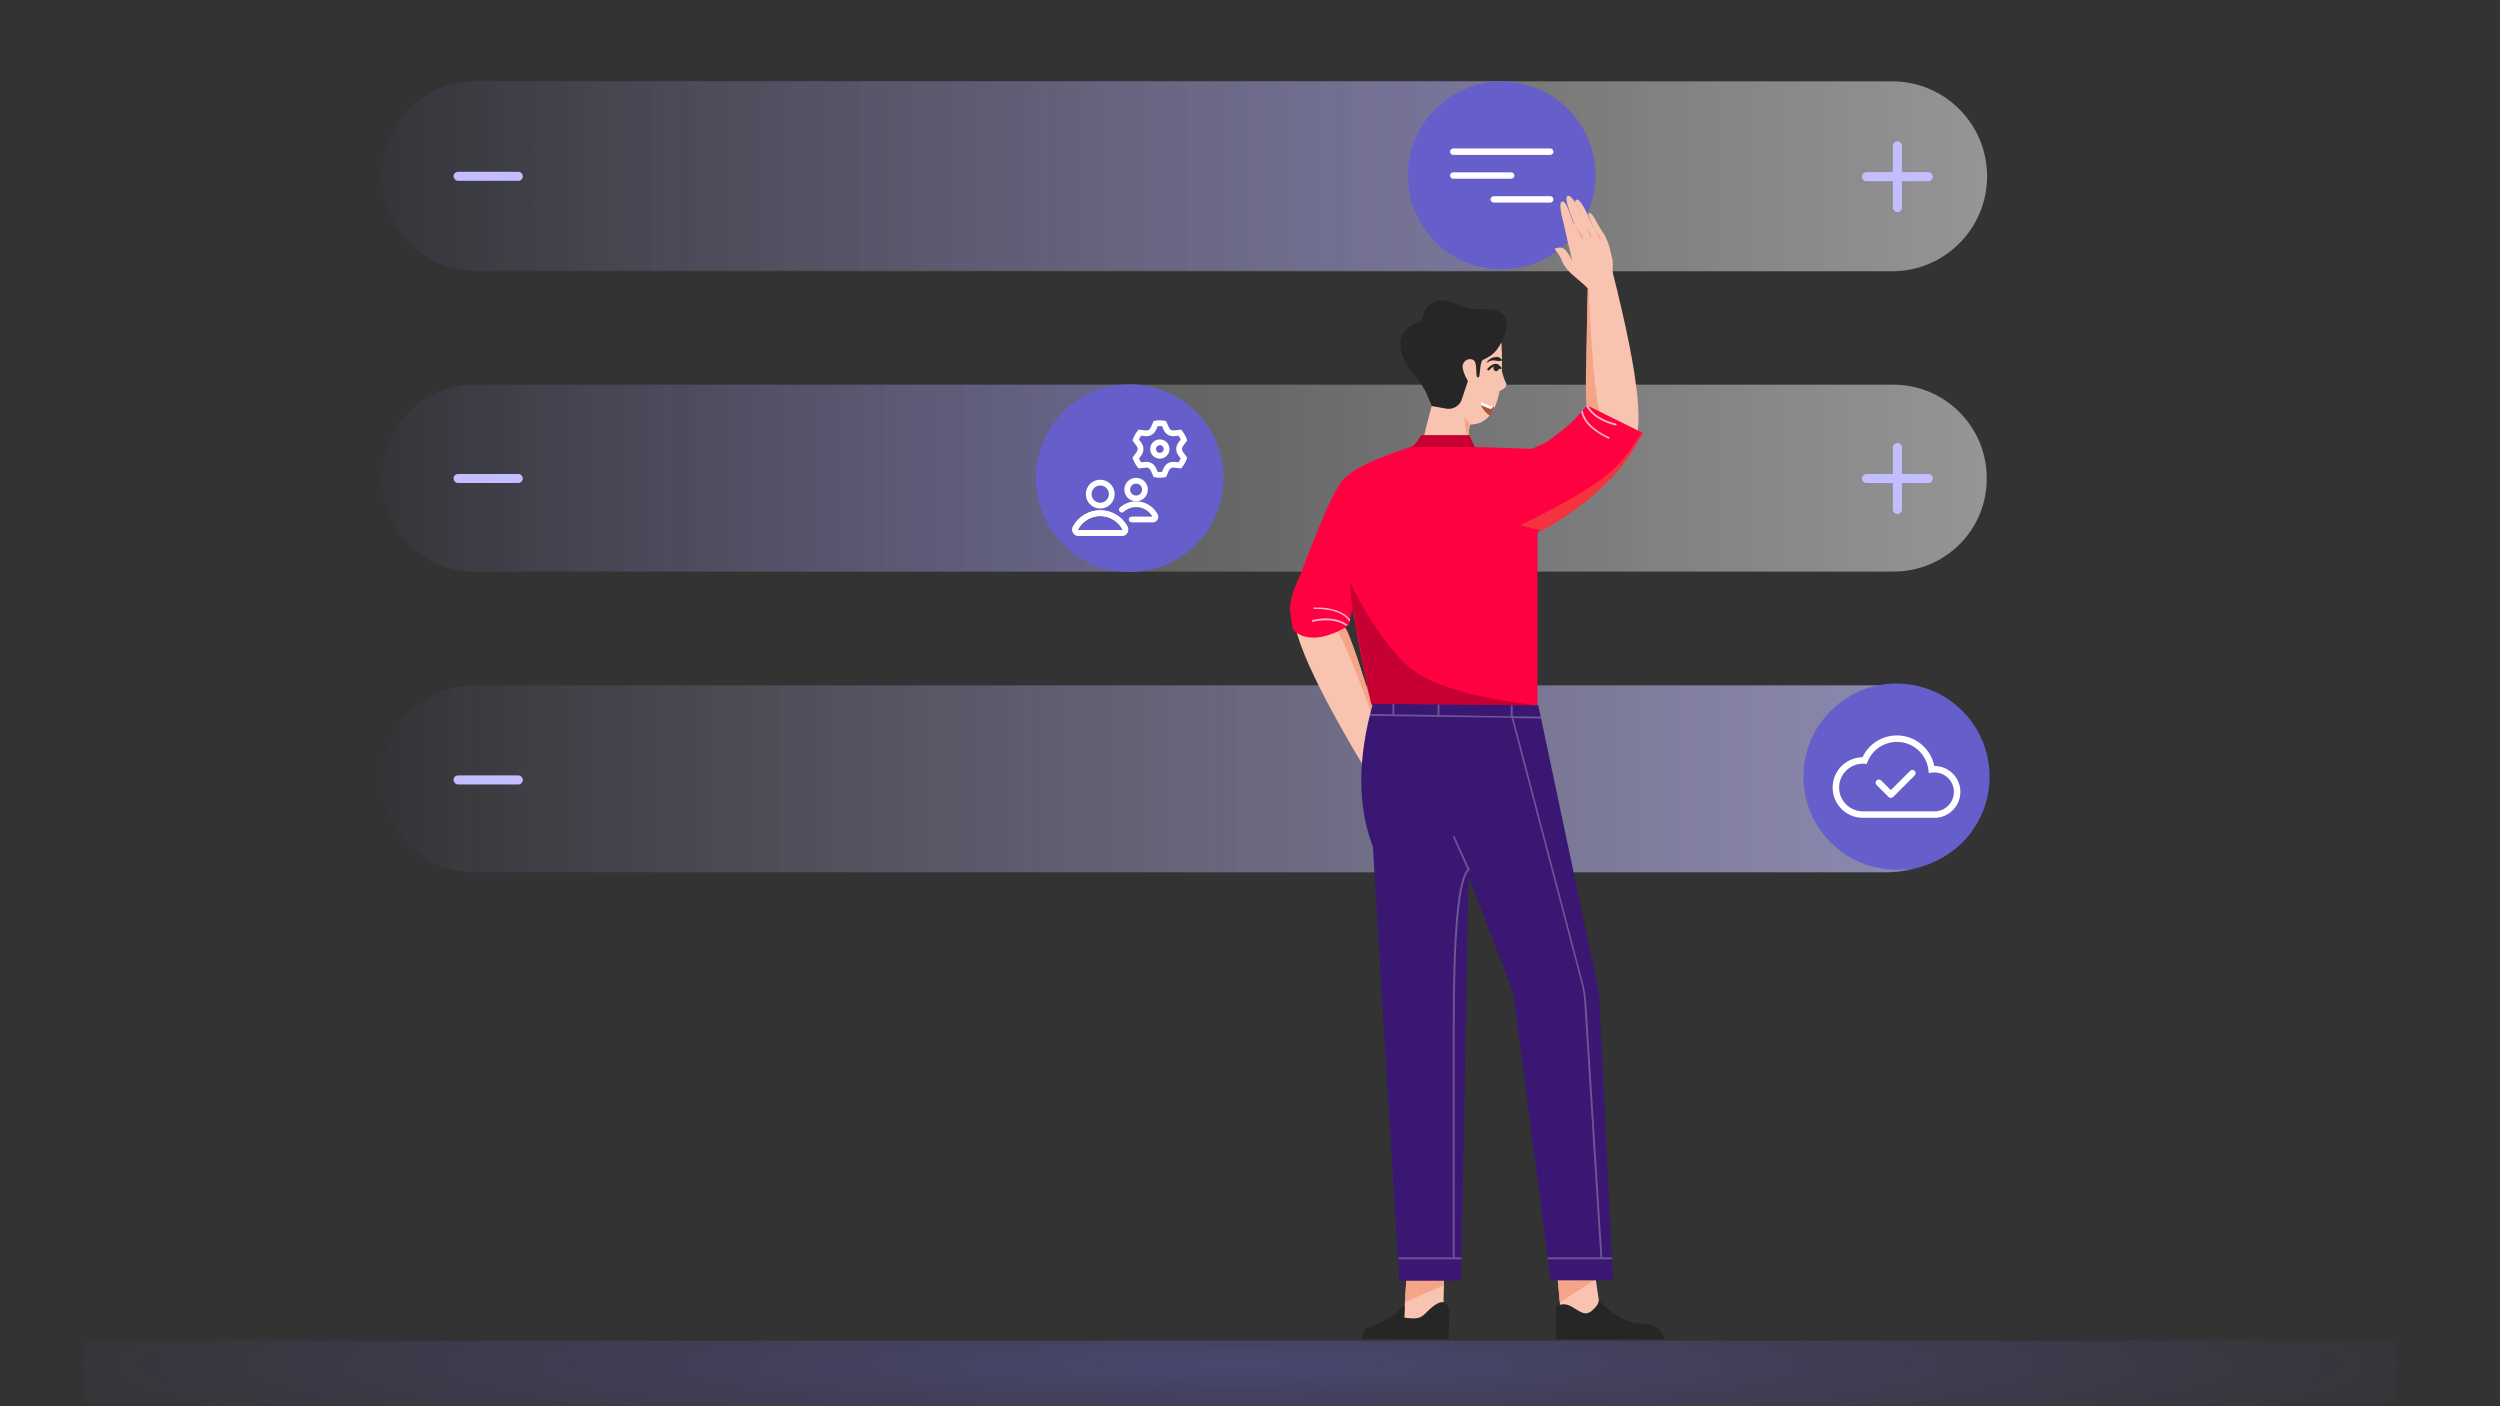 <?xml version="1.0" encoding="UTF-8"?> <svg xmlns="http://www.w3.org/2000/svg" xmlns:xlink="http://www.w3.org/1999/xlink" id="Ebene_1" data-name="Ebene 1" viewBox="0 0 1920 1080"><rect x="0" y="0" width="1920" height="1080" fill="#333333" stroke="none"/><defs><style> .cls-1 { fill: url(#Unbenannter_Verlauf_6); } .cls-1, .cls-2, .cls-3, .cls-4, .cls-5, .cls-6, .cls-7, .cls-8 { isolation: isolate; } .cls-1, .cls-4, .cls-5 { fill-opacity: .8; opacity: .6; } .cls-2 { fill: #c3beff; } .cls-9, .cls-10 { fill: #f5a487; } .cls-9, .cls-11, .cls-12, .cls-13, .cls-14, .cls-15 { fill-rule: evenodd; } .cls-16 { fill: #f5333f; } .cls-3 { fill: url(#Unbenannter_Verlauf_21); } .cls-3, .cls-6, .cls-7, .cls-8 { opacity: .3; } .cls-17 { fill: #fff; } .cls-18 { fill: #b24f38; } .cls-19, .cls-13 { fill: #262626; } .cls-11, .cls-20 { fill: #f9c4af; } .cls-4 { fill: url(#Unbenannter_Verlauf_6-3); } .cls-5 { fill: url(#Unbenannter_Verlauf_6-2); } .cls-12, .cls-21 { fill: #c60032; } .cls-22 { fill: #665ecb; } .cls-6 { fill: url(#Unbenannter_Verlauf_31); } .cls-23 { fill: #6f5597; } .cls-7 { fill: url(#Unbenannter_Verlauf_39); } .cls-14 { fill: #3a1772; } .cls-8 { fill: url(#Unbenannter_Verlauf_19); } .cls-15 { fill: #ff0040; } .cls-24 { fill: #ffb2c6; } </style><linearGradient id="Unbenannter_Verlauf_6" data-name="Unbenannter Verlauf 6" x1="293.3" y1="-1948.32" x2="1526.1" y2="-1948.32" gradientTransform="translate(0 -1812.92) scale(1 -1)" gradientUnits="userSpaceOnUse"><stop offset="0" stop-color="#fff" stop-opacity="0"></stop><stop offset=".02" stop-color="#fff" stop-opacity=".02"></stop><stop offset="1" stop-color="#fff"></stop></linearGradient><linearGradient id="Unbenannter_Verlauf_19" data-name="Unbenannter Verlauf 19" x1="293.01" y1="-1947.75" x2="1223.07" y2="-1947.75" gradientTransform="translate(0 -1812.92) scale(1 -1)" gradientUnits="userSpaceOnUse"><stop offset="0" stop-color="#8075ff" stop-opacity=".1"></stop><stop offset="1" stop-color="#8075ff"></stop></linearGradient><linearGradient id="Unbenannter_Verlauf_6-2" data-name="Unbenannter Verlauf 6" x1="293.01" y1="-2411.06" x2="1520.31" y2="-2411.06" xlink:href="#Unbenannter_Verlauf_6"></linearGradient><linearGradient id="Unbenannter_Verlauf_31" data-name="Unbenannter Verlauf 31" x1="293.01" y1="-2411.06" x2="1524.07" y2="-2411.06" gradientTransform="translate(0 -1812.92) scale(1 -1)" gradientUnits="userSpaceOnUse"><stop offset="0" stop-color="#665ecb" stop-opacity=".1"></stop><stop offset="1" stop-color="#8075ff"></stop></linearGradient><linearGradient id="Unbenannter_Verlauf_6-3" data-name="Unbenannter Verlauf 6" x1="293" y1="-2180.13" x2="1525.81" y2="-2180.13" xlink:href="#Unbenannter_Verlauf_6"></linearGradient><linearGradient id="Unbenannter_Verlauf_21" data-name="Unbenannter Verlauf 21" x1="293" y1="-2180.13" x2="934.88" y2="-2180.13" gradientTransform="translate(0 -1812.92) scale(1 -1)" gradientUnits="userSpaceOnUse"><stop offset="0" stop-color="#8075ff" stop-opacity=".1"></stop><stop offset="1" stop-color="#8075ff"></stop></linearGradient><radialGradient id="Unbenannter_Verlauf_39" data-name="Unbenannter Verlauf 39" cx="20.55" cy="-17697.79" fx="20.55" fy="-17697.79" r="242.82" gradientTransform="translate(865.23 -4969.08) scale(4.23 -.34)" gradientUnits="userSpaceOnUse"><stop offset="0" stop-color="#8075ff"></stop><stop offset=".99" stop-color="#8075ff" stop-opacity="0"></stop></radialGradient></defs><path class="cls-1" d="M1453.17,208.33H366.22c-40.23,0-72.93-32.7-72.93-72.93,0-40.23,32.7-72.93,72.93-72.93h1086.95c40.23,0,72.93,32.7,72.93,72.93,0,40.23-32.7,72.93-72.93,72.93Z"></path><path class="cls-8" d="M1151.53,207.46H364.55c-39.33,0-71.54-32.41-71.54-72.64,0-39.94,31.92-72.64,71.54-72.64h786.98c39.33,0,71.54,32.41,71.54,72.64-.13,40.06-32.08,72.51-71.54,72.64h0Z"></path><path class="cls-5" d="M1448.54,669.9H364.78c-39.64,0-71.77-32.13-71.77-71.77,0-39.64,32.13-71.77,71.77-71.77h1083.76c39.64,0,71.77,32.13,71.77,71.77,0,39.64-32.13,71.77-71.77,71.77Z"></path><path class="cls-6" d="M1452.3,669.9H364.78c-39.64,0-71.77-32.13-71.77-71.77,0-39.64,32.13-71.77,71.77-71.77h1087.52c39.64,0,71.77,32.13,71.77,71.77,0,39.64-32.13,71.77-71.77,71.77Z"></path><circle class="cls-22" cx="1456.53" cy="596.46" r="71.48"></circle><path class="cls-4" d="M1454.33,438.97H364.78c-39.64,0-71.77-32.12-71.78-71.76,0-39.64,32.12-71.77,71.76-71.78h.02s1089.26,0,1089.26,0c39.64,0,71.77,32.13,71.77,71.77.29,39.65-31.83,71.77-71.48,71.77Z"></path><path class="cls-3" d="M863.1,438.97h-498.33c-39.64,0-71.77-32.12-71.78-71.76,0-39.64,32.12-71.77,71.76-71.78h.02s498.33,0,498.33,0c39.64,0,71.77,32.12,71.78,71.76,0,39.64-32.12,71.77-71.76,71.78h-.02Z"></path><circle class="cls-22" cx="867.64" cy="367.2" r="72.06"></circle><circle class="cls-22" cx="1153.32" cy="134.81" r="72.06" transform="translate(-5.04 54.01) rotate(-2.68)"></circle><g id="man-03-standing-pointing"><g id="arm"><path class="cls-11" d="M1064.72,580.63c10.97,15.54-16.44,12.59-15.34,11.52l-1.94-3.27c-44.1-73.65-61-115.5-51.22-126,6.8-7.12,36.69,25.12,37.77,24.68,2.08-1.79,13.25,28.97,30.73,93.07h0Z"></path><path class="cls-9" d="M1032.63,481.86c-.29.12-2.6-.2-9.55-5.82,0,1.56.67,3.18,2.08,5.09,7.06,10.56,20.52,43.84,39.56,99.49-17.48-64.1-30.15-100.16-32.12-98.77h.03Z"></path></g><g id="shirt"><path class="cls-15" d="M1074.3,352.82c13.89,1.45,16.21,9.26,16.21,9.26l-39.94,79.58c-2.6,4.34-10.71,21.13-12.15,26.05,0,0-2.03,11.86-2.6,12.44s-26.62,18.23-42.25,4.05c-1.16-1.16-2.89-15.63-2.89-15.63,0-10.13,4.34-18.81,8.39-28.07,0,0,23.44-64.53,33.28-72.93,9.55-8.97,25.18-16.5,41.96-14.76Z"></path><path class="cls-24" d="M1034.65,479.57c-6.66-4.63-15.63-5.79-26.62-3.47-.29,0-.58.29-.58.87,0,.29.29.58.87.58,10.42-2.32,19.1-1.16,25.18,2.89h.87c.58,0,.29-.87.29-.87h0ZM1008.61,466.84c0,.58.29.87.58.87,13.6-.29,22.57,2.89,27.2,9.55l.58-1.45c-5.21-6.37-14.47-9.55-27.78-9.26-.29,0-.58,0-.58.29Z"></path></g><g id="heat"><path class="cls-13" d="M1147.29,273.31c6.08-10.13,14.76-24.31,6.37-32.12-8.68-7.81-19.68.58-35.88-7.81-16.21-8.39-25.47,4.05-25.47,13.02-16.21,4.92-20.84,15.05-13.31,31.25,2.32,5.21,11,13.6,15.92,23.15,4.63,9.55,6.66,19.68,13.6,17.65,2.03-.58,7.52-2.89,13.6-6.08,12.73-7.52,22.28-34.15,25.18-39.07h0Z"></path><path class="cls-11" d="M1153.07,262.91c2.6,41.96-5.5,63.09-23.73,63.09-2.03,3.76-1.45,11.86,1.16,24.02,3.76,17.36-8.68,24.89-17.07,24.02-8.1-.87-21.41-17.94-21.41-29.52,0-3.47,2.6-14.47,7.52-32.7l11.29,2.03c5.21.87,10.42-2.32,11.86-7.23l4.63-13.89c-3.47-6.37-4.63-10.71-3.76-13.02,1.45-3.47,4.63-4.63,7.52-3.47,4.34,1.74,1.45,12.73,3.76,13.6,2.32.87,1.16-7.81,3.18-12.44.58-1.45,2.6-1.45,6.95-4.34,3.18-2.32,5.79-5.5,8.1-10.13Z"></path><path class="cls-9" d="M1129.63,325.99c-1.74-1.45-3.18-3.47-4.92-5.5.29,7.81,1.45,13.89,3.47,18.52-.58-6.08-.58-10.42.87-13.02h.58Z"></path></g><g id="shirt-2" data-name="shirt"><path class="cls-15" d="M1181.09,542.37l-127.91-1.16c-4.34-18.52-9.26-44.57-15.63-79,0,0-6.95-87.68-2.03-95.5,7.23-11.86,48.62-22.86,50.35-24.6,1.16-1.16,3.18-3.76,5.79-7.81h36.75s4.05,8.97,4.05,8.97l44.28,1.45c5.21-.29,4.05,56.43,4.05,56.43v141.22h.29Z"></path><path class="cls-12" d="M1132.53,343.28l-4.05-8.97h-36.75c-2.6,4.05-4.66,6.59-5.82,7.74-.29.29-.92.61-2.66,1.19,0,0,49.28.04,49.28.04Z"></path><path class="cls-21" d="M1087.61,516.32c-15.63-10.71-32.7-33.57-50.93-68.87.58,7.81.87,13.02,1.16,14.47l.58,2.32.58,3.18c.29,2.03.58,3.76,1.16,5.5v.29s.87,5.21.87,5.21v.87c.29,1.74.58,3.18.87,4.63,0,.29,0,.58.29.87l.87,4.34c0,.29,0,.58.29,1.16l.87,4.05c0,.29.29.87.29,1.16.29,1.16.58,2.6.58,3.76,0,.58.29.87.29,1.45.29,1.16.58,2.32.58,3.47,0,.58.29.87.29,1.45.29,1.16.29,2.32.58,3.18,0,.58.29,1.16.29,1.45.29,1.16.29,2.03.58,3.18,0,.58.29,1.16.29,1.74.29.87.29,2.03.58,2.89,0,.58.29,1.16.29,1.74.29.87.29,1.74.58,2.6,0,.58.29,1.16.29,1.74.29.87.29,1.45.58,2.32,0,.58.29,1.16.29,1.74.29.58.29,1.45.58,2.03,0,.58.29,1.16.29,2.03,0,.58.29,1.16.29,1.74.29.58.29,1.45.58,2.03,0,.58.29,1.16.29,1.45.29.87.29,1.74.58,2.6,0,.29,0,.58.29.58l42.54.29,85.08.87c-45.72-5.5-76.98-14.18-93.47-25.47h0Z"></path></g><g id="arm-2" data-name="arm"><path class="cls-11" d="M1219.63,211.57c-6.08-18.14,19.39-7.52,17.91-6.66l.87,3.73c21.04,82.94,25.58,128.23,13.08,135.14-8.57,5.04-29.81-34.44-30.91-34-2.14.87-2.52-31.75-.98-98.22h.03Z"></path><path class="cls-9" d="M1219.23,312.48c.29-.09,5.64,4.02,10.5,11.39.38-1.39.26-3.21-.61-5.35-3.96-12.15-7.12-47.69-9.41-106.7-1.65,66.21-2.75,101.26-.49,100.66Z"></path></g><g id="shirt-3" data-name="shirt"><path class="cls-15" d="M1124.37,367.87l63.09-28.07c4.05-2.89,16.78-12.44,20.26-16.21l11.29-12.15,42.83,21.13-10.13,15.34c-4.63,9.26-11.29,15.92-18.81,22.57l-61.06,45.14,3.76,7.23-51.22-54.98h0Z"></path><path class="cls-16" d="M1260.67,332.27c-17.07,28.94-30.96,40.23-93.18,71.19l16.5,4.05c1.74-.29,12.44-7.23,17.65-10.42,24.31-16.21,47.17-37.91,59.9-64.24l-.87-.58h0Z"></path><path class="cls-24" d="M1218.13,312.01c4.05,6.95,11.29,11.86,22.57,14.76.29,0,.58,0,.87-.58,0-.29,0-.87-.58-.87-10.42-2.6-17.65-7.23-21.41-13.89l-.87-.29-.58.87h0ZM1235.78,336.9l.29-.29c.29-.29,0-.87-.29-.87-12.15-5.79-18.81-12.44-20.26-20.55l-1.16,1.16c1.74,8.1,8.68,14.76,20.84,20.55h.58s0,0,0,0Z"></path></g><g id="arm-3" data-name="arm"><path class="cls-11" d="M1226,228.29c-14.47-16.5-22.57-17.07-27.49-30.39-.58-1.16-2.03-3.47-4.63-6.95,3.18-1.16,5.79-1.16,7.52.29,1.45,1.16,3.47,4.05,6.08,8.97-3.76-15.63-5.79-24.6-6.08-26.33,0-1.45-5.5-18.23-1.74-19.1,4.05-1.16,7.23,15.34,9.55,17.65-1.74-4.92-8.68-21.13-5.21-21.99s7.81,8.68,10.71,15.05c-1.16-2.32-3.47-7.23-4.92-9.84-.29-1.16,0-2.03,1.16-2.32,2.89-.58,7.81,10.13,11,17.65.87,1.74,1.45,3.76,2.03,4.92,0-.29-.58-2.03-1.45-4.05-1.45-3.47-3.47-8.1-2.32-8.39,2.03-.29,4.05,3.47,6.08,7.23,1.74,3.18,3.47,6.08,4.34,7.23,3.47,4.92,5.21,9.84,7.52,20.55,1.74,4.05-1.16,42.25-12.15,29.81h0Z"></path><path class="cls-10" d="M1209.5,172.15l.29.87-.29-.87ZM1210.08,173.02l5.79,9.26v.58c0,.29-.29.29-.29.29-.29.29-.87,0-1.16-.29l-4.34-9.84ZM1218.19,173.31s0-.29,0,0l4.05,7.52v.58c0,.29-.29.29-.29.29-.29.29-.87,0-.87-.29l-2.89-8.1ZM1229.47,183.15l-.29.29c-.29.29-.87,0-1.16-.29l-3.76-7.52,4.92,6.95c.29,0,.29.29.29.58h0Z"></path></g><g id="foot"><path class="cls-11" d="M1223.13,966.09l6.37,43.41-30.39,3.18-4.63-51.22,28.65,4.63Z"></path><path class="cls-9" d="M1197.96,1000.24l27.49-17.65v-.29s-29.52-2.89-29.52-2.89l2.03,20.84Z"></path><path class="cls-13" d="M1195.35,1003.42c3.47-2.32,7.23-2.32,11.58,0,6.37,3.76,10.13,7.52,15.34,3.47,3.47-2.89,5.5-5.5,5.5-8.1,13.6,13.31,24.89,17.94,34.15,17.94s14.47,4.05,15.92,11.86h-82.77v-25.18s.29,0,.29,0h0Z"></path></g><g id="foot-2" data-name="foot"><path class="cls-11" d="M1109.23,970.2l-.84,44.1-30.18-1.85,3.18-51.37,27.84,9.12Z"></path><path class="cls-9" d="M1078.99,999.98l29.89-12.85.1-3.61-28.69-4.44-1.3,20.89Z"></path><path class="cls-13" d="M1113.08,1006.84c-1.48-7.23-5.35-8.74-11.63-4.17-9.26,6.71-7.44,11.69-22.86,9.26l.29-9.32c-6.08,5.18-10.48,8.88-13.37,10.48-11.4,7.26-19.13,4.28-19.13,15.42l66.21-.06.49-21.62h0Z"></path></g><g id="legs"><path class="cls-14" d="M1054.36,540.55c-11.86,41.96-11.86,78.71,0,109.68l20.26,333.38h47.46s5.79-310.51,5.79-310.51l34.15,88.84,28.94,221.38h47.75s-10.71-221.38-10.71-221.38l-46.59-220.23-127.04-1.16Z"></path><path class="cls-23" d="M1216.71,768.87l12.44,197.65h1.45s-12.44-197.65-12.44-197.65c-.29-3.76-.87-7.52-1.74-11.29l-54.12-206.05,21.41.29-.29-1.45-21.41-.29-.29-1.16v-7.23h-1.45s0,7.52,0,7.52l.29.87-89.71-1.45v-7.81h-1.45s0,7.81,0,7.81l-17.07-.29c0,.58-.29.87-.29,1.45l108.81,1.45,54.41,206.62c.58,3.47,1.16,7.23,1.45,11h0ZM1074.04,967.11h48.33s0-1.45,0-1.45h-48.33s0,1.45,0,1.45Z"></path><path class="cls-23" d="M1128.74,667.88l-11.86-26.05-1.16.58,11.29,25.18c-7.81,8.1-11.29,47.75-11.29,121.83v177.11h1.45s0-177.11,0-177.11c0-73.79,3.76-114.6,11.29-121.25l.29-.29h0ZM1104.02,550.05l.09-9.01h1.45s-.09,9.01-.09,9.01h-1.45ZM1238.12,965.66h-49.49s0,1.45,0,1.45h49.49s0-1.45,0-1.45Z"></path></g></g><path class="cls-2" d="M1480.95,132.22h-20.26v-20.26c0-1.74-1.45-3.47-3.47-3.47-1.74,0-3.47,1.45-3.47,3.47v20.26s-20.26,0-20.26,0c-1.74,0-3.47,1.45-3.47,3.47,0,1.74,1.45,3.47,3.47,3.47h20.26v20.26c0,1.74,1.45,3.47,3.47,3.47,1.74,0,3.47-1.45,3.47-3.47v-20.26s20.26,0,20.26,0c1.74,0,3.47-1.45,3.47-3.47,0-1.74-1.45-3.47-3.47-3.47Z"></path><path class="cls-2" d="M1480.95,364.02h-20.26v-20.26c0-1.74-1.45-3.47-3.47-3.47-1.74,0-3.47,1.45-3.47,3.47v20.26s-20.26,0-20.26,0c-1.74,0-3.47,1.45-3.47,3.47,0,1.74,1.45,3.47,3.47,3.47h20.26v20.26c0,1.74,1.45,3.47,3.47,3.47,1.74,0,3.47-1.45,3.47-3.47v-20.26s20.26,0,20.26,0c1.74,0,3.47-1.45,3.47-3.47,0-2.03-1.45-3.47-3.47-3.47Z"></path><path class="cls-2" d="M351.75,138.87h46.3c1.74,0,3.47-1.45,3.47-3.47,0-1.74-1.45-3.47-3.47-3.47h-46.3c-1.74,0-3.47,1.45-3.47,3.47.29,2.03,1.74,3.47,3.47,3.47Z"></path><path class="cls-2" d="M351.75,370.96h46.3c1.74,0,3.47-1.45,3.47-3.47,0-1.74-1.45-3.47-3.47-3.47h-46.3c-1.74,0-3.47,1.45-3.47,3.47.29,2.03,1.74,3.47,3.47,3.47Z"></path><path class="cls-2" d="M351.75,602.47h46.3c1.74,0,3.47-1.45,3.47-3.47,0-1.74-1.45-3.47-3.47-3.47h-46.3c-1.74,0-3.47,1.45-3.47,3.47.29,2.03,1.74,3.47,3.47,3.47Z"></path><path class="cls-7" d="M63.67,1029.61h1777s0,91.16,0,91.16H63.67s0-91.16,0-91.16Z"></path><path class="cls-20" d="M1151.43,300.04c1.65-.13,4.06-1.39,5.05-3.2.53-.97.56-1.94.06-2.87-1.98-3.76-3.85-10.42-3.22-12.84l-1.85-3.52-1.24,22.37,1.2.07Z"></path><g><path class="cls-18" d="M1144.44,319.16c-1.37-.25-5.63-4.08-7-8.02-.32-.93-.54-1.91-.6-2.93,3.76,1.99,7.64,3.31,10.09,4.09,1.02.33.74.29.74.29,0,0-1.64,4.73-3.23,6.56Z"></path><path class="cls-17" d="M1144.93,314.16s-3.93-1.32-7.49-3.02c-.32-.93-.54-1.91-.6-2.93,3.76,1.99,7.64,3.31,10.09,4.09-.69,1.03-2,1.85-2,1.85Z"></path></g><ellipse class="cls-19" cx="1149.15" cy="282.41" rx="2.68" ry="2.16" transform="translate(700.95 1377.59) rotate(-81.55)"></ellipse><path class="cls-19" d="M1143.11,284.51c-.22,0-.45-.08-.62-.25-.35-.34-.36-.91-.02-1.26,2.45-2.52,4.43-3.64,6.22-3.61,1.89.07,3.2,1.44,4.29,2.73.32.38.27.94-.11,1.26-.38.32-.94.27-1.26-.11-1.07-1.27-1.94-2.06-2.98-2.1-1.22-.08-2.83.96-4.87,3.07-.18.18-.41.27-.64.27Z"></path><path class="cls-19" d="M1153.53,276.99c-1.28.23-2.28.24-3.24.23-1.94-.25-3.59-.84-5.58-.06-.98.25-1.85.82-2.77,1.39-.07.04-.16.02-.2-.05.93-2.05,3.31-3.62,5.56-4.06,1.17-.25,2.46-.54,3.6-.08,1.12.44,2.17,1.15,2.77,2.38.06.11-.02.24-.15.25h0Z"></path><g><path class="cls-17" d="M1452.16,612.83c-.66,0-1.29-.26-1.75-.73l-9.22-9.22c-.97-.97-.97-2.54,0-3.51.97-.97,2.54-.97,3.51,0l7.46,7.46,14.83-14.83c.97-.97,2.54-.97,3.51,0s.97,2.54,0,3.51l-16.58,16.58c-.46.46-1.1.73-1.75.73h0Z"></path><path class="cls-17" d="M1485.67,628.09h-54.95c-12.83,0-23.26-10.44-23.26-23.26s10.25-23.07,22.92-23.26c4.83-10.24,15.04-16.75,26.47-16.75,14.03,0,25.98,9.93,28.7,23.45h.12c10.97,0,19.91,8.93,19.91,19.91s-8.93,19.91-19.91,19.91h0ZM1430.72,586.54c-10.09,0-18.29,8.2-18.29,18.29s8.2,18.29,18.29,18.29h54.95c8.24,0,14.94-6.71,14.94-14.94s-6.71-14.94-14.94-14.94c-.61,0-1.23.04-1.89.12l-2.48.31-.3-2.48c-1.46-12.21-11.83-21.41-24.15-21.41-9.98,0-18.84,5.99-22.57,15.24l-.67,1.66-1.79-.11c-.37-.02-.74-.04-1.12-.04h0Z"></path></g><g><path class="cls-17" d="M844.98,390.57c-6.11,0-11.07-4.97-11.07-11.07s4.97-11.07,11.07-11.07,11.07,4.97,11.07,11.07-4.97,11.07-11.07,11.07ZM844.98,372.85c-3.66,0-6.64,2.98-6.64,6.64s2.98,6.64,6.64,6.64,6.64-2.98,6.64-6.64-2.98-6.64-6.64-6.64Z"></path><path class="cls-17" d="M861.62,411.6h-33.27c-1.72,0-3.28-.88-4.16-2.36-.9-1.51-.93-3.33-.1-4.89,4.15-7.7,12.16-12.48,20.89-12.48s16.74,4.78,20.89,12.48c.84,1.55.81,3.38-.1,4.89-.88,1.48-2.44,2.36-4.16,2.36h0ZM844.98,396.32c-7.1,0-13.61,3.89-16.99,10.15-.13.23-.05.42,0,.51.12.2.3.2.35.2h33.26c.06,0,.24,0,.35-.2.05-.09.13-.28,0-.51-3.38-6.26-9.89-10.15-16.99-10.15Z"></path><path class="cls-17" d="M872.52,385.02c-4.97,0-9.03-4.05-9.03-9.03s4.05-9.03,9.03-9.03,9.03,4.05,9.03,9.03-4.05,9.03-9.03,9.03ZM872.52,371.41c-2.54,0-4.59,2.06-4.59,4.59s2.06,4.59,4.59,4.59,4.59-2.06,4.59-4.59-2.06-4.59-4.59-4.59Z"></path><path class="cls-17" d="M885.31,401.2h-16.18c-1.23,0-2.22-.99-2.22-2.22s.99-2.22,2.22-2.22h15.89c-2.54-4.52-7.3-7.33-12.5-7.33-3.47,0-6.84,1.29-9.48,3.64-.92.81-2.32.73-3.13-.18-.81-.92-.73-2.31.18-3.13,3.45-3.07,7.87-4.75,12.43-4.75,6.9,0,13.23,3.78,16.51,9.86.73,1.35.7,2.95-.08,4.27-.77,1.29-2.14,2.06-3.64,2.06h.01Z"></path><path class="cls-17" d="M861.62,411.6h-33.27c-1.72,0-3.28-.88-4.16-2.36-.9-1.51-.93-3.33-.1-4.89,4.15-7.7,12.16-12.48,20.89-12.48s16.74,4.78,20.89,12.48c.84,1.55.81,3.38-.1,4.89-.88,1.48-2.44,2.36-4.16,2.36h0ZM844.98,396.32c-7.1,0-13.61,3.89-16.99,10.15-.13.23-.05.42,0,.51.12.2.3.2.35.2h33.26c.06,0,.24,0,.35-.2.05-.09.13-.28,0-.51-3.38-6.26-9.89-10.15-16.99-10.15Z"></path><path class="cls-17" d="M890.76,366.91c-1.12,0-2.28-.1-3.56-.31l-1.19-.19-2.26-5.14c-.64-1.45-2.12-2.31-3.69-2.13l-5.6.61-.76-.93c-1.49-1.83-2.69-3.9-3.55-6.18l-.42-1.12,3.31-4.53c.93-1.27.93-2.99,0-4.26l-3.31-4.53.42-1.12c.86-2.28,2.05-4.35,3.55-6.18l.76-.93,5.6.61c1.57.17,3.05-.69,3.69-2.13l2.26-5.13,1.19-.19c2.57-.42,4.57-.42,7.13,0l1.19.19,2.26,5.13c.64,1.44,2.12,2.3,3.69,2.13l5.6-.61.76.93c1.49,1.83,2.69,3.9,3.55,6.18l.42,1.12-3.32,4.53c-.93,1.27-.93,2.99,0,4.26l3.32,4.53-.42,1.12c-.86,2.28-2.05,4.35-3.55,6.18l-.76.93-5.6-.61c-1.57-.17-3.05.69-3.69,2.13l-2.26,5.14-1.19.19c-1.29.21-2.45.31-3.56.31h0ZM889.07,362.38c1.18.13,2.18.13,3.36,0l1.28-2.9c1.42-3.22,4.73-5.13,8.23-4.75l3.16.34c.64-.91,1.2-1.88,1.67-2.91l-1.87-2.56c-2.08-2.84-2.08-6.66,0-9.5l1.87-2.56c-.47-1.03-1.03-2.01-1.67-2.91l-3.16.35c-3.5.38-6.81-1.53-8.23-4.75l-1.28-2.9c-1.18-.13-2.18-.13-3.36,0l-1.28,2.9c-1.42,3.22-4.73,5.14-8.23,4.75l-3.16-.35c-.64.91-1.2,1.88-1.67,2.91l1.87,2.56c2.08,2.84,2.08,6.66,0,9.5l-1.87,2.56c.47,1.03,1.03,2.01,1.67,2.91l3.16-.34c3.5-.38,6.81,1.53,8.23,4.75l1.28,2.9h0Z"></path><path class="cls-17" d="M890.76,352.26c-4.08,0-7.4-3.32-7.4-7.4s3.32-7.4,7.4-7.4,7.4,3.32,7.4,7.4-3.32,7.4-7.4,7.4ZM890.76,341.89c-1.63,0-2.96,1.33-2.96,2.96s1.33,2.96,2.96,2.96,2.96-1.33,2.96-2.96-1.33-2.96-2.96-2.96Z"></path></g><g><path class="cls-17" d="M1190.54,118.97h-74.43c-1.37,0-2.48-1.11-2.48-2.48s1.11-2.48,2.48-2.48h74.43c1.37,0,2.48,1.11,2.48,2.48s-1.11,2.48-2.48,2.48Z"></path><path class="cls-17" d="M1160.54,137.29h-44.43c-1.37,0-2.48-1.11-2.48-2.48s1.11-2.48,2.48-2.48h44.43c1.37,0,2.48,1.11,2.48,2.48s-1.11,2.48-2.48,2.48Z"></path><path class="cls-17" d="M1190.54,155.62h-43.33c-1.37,0-2.48-1.11-2.48-2.48s1.11-2.48,2.48-2.48h43.33c1.37,0,2.48,1.11,2.48,2.48s-1.11,2.48-2.48,2.48Z"></path></g></svg> 